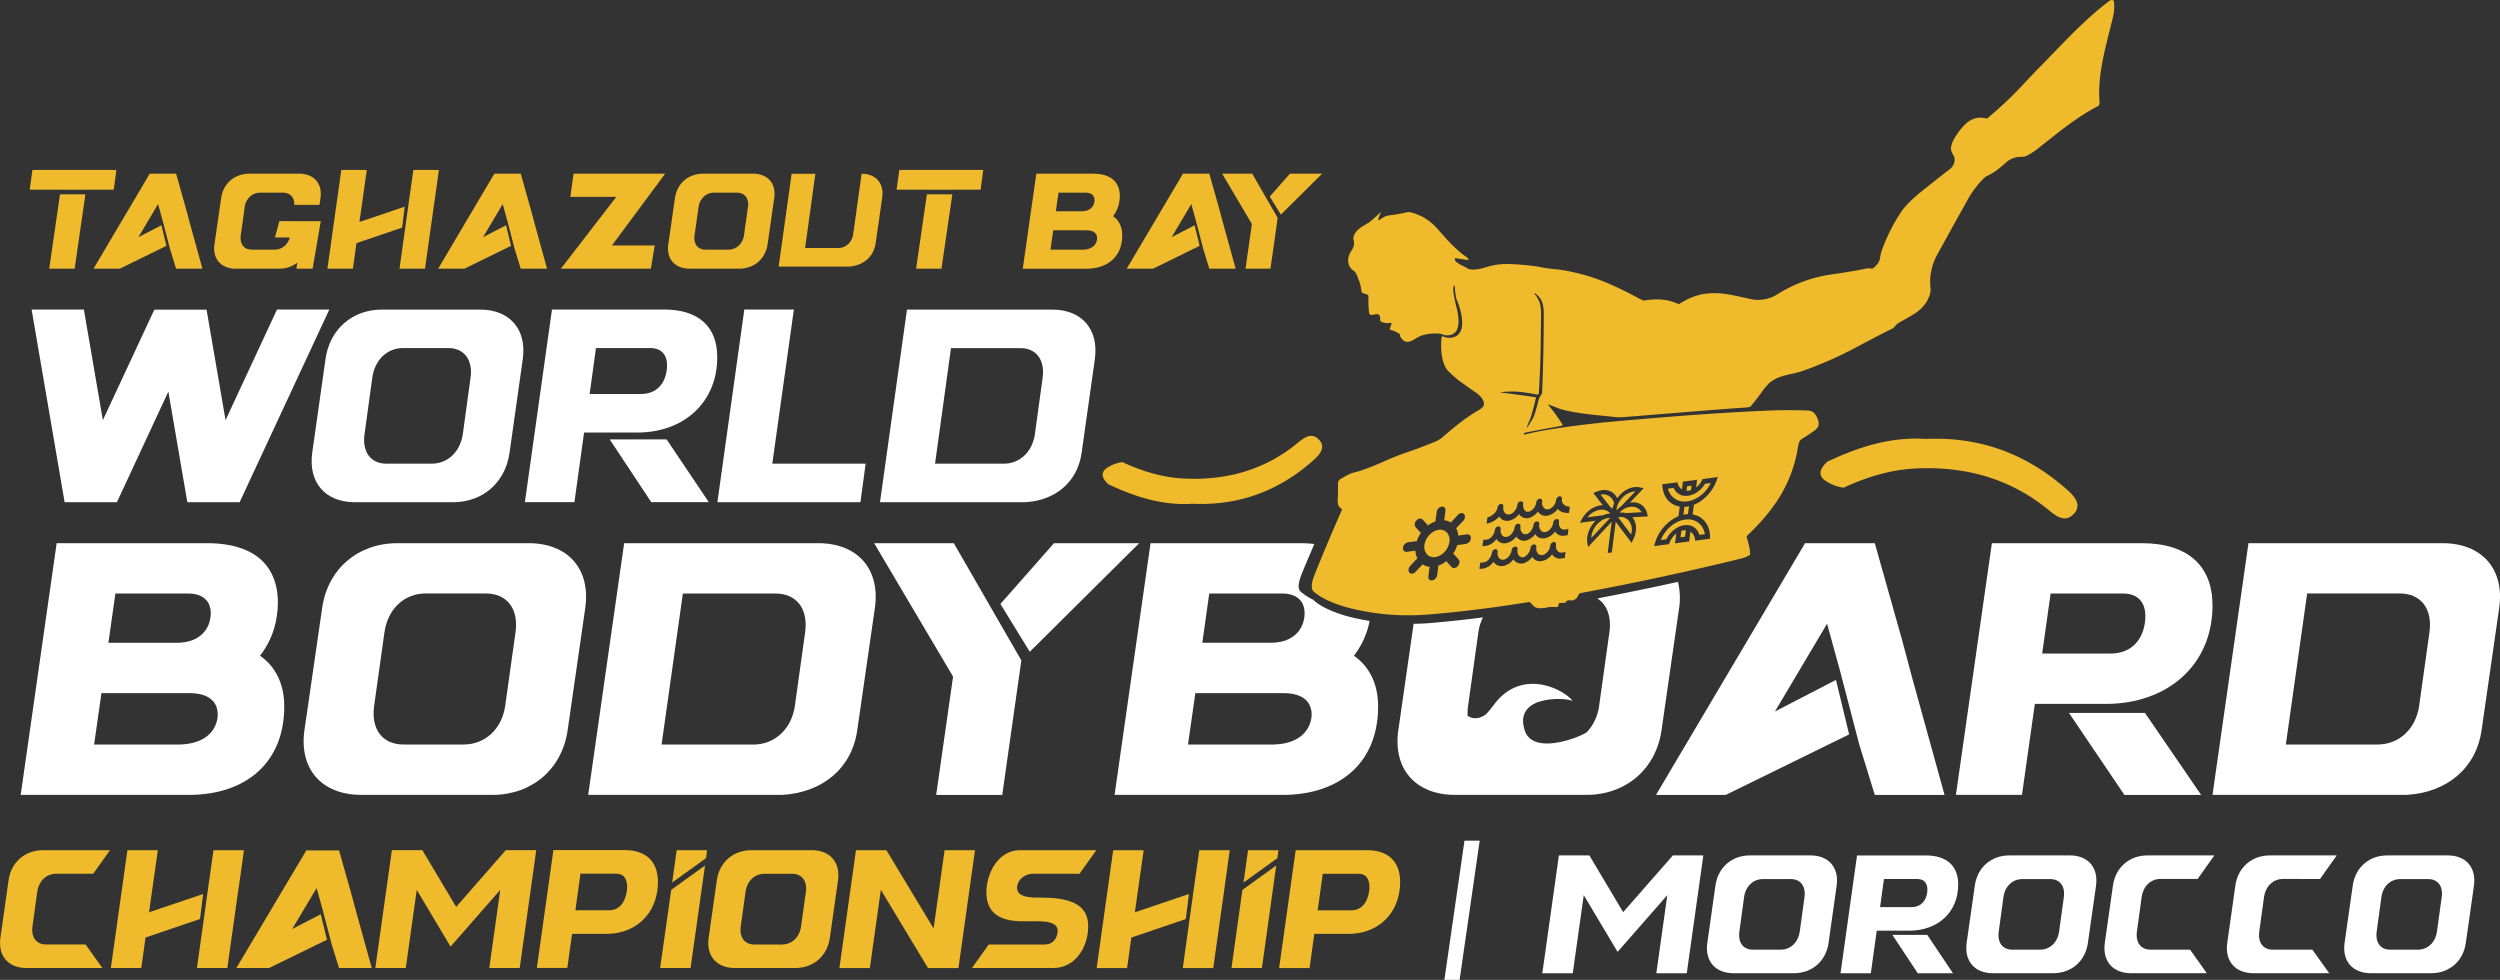 <?xml version="1.0" encoding="UTF-8"?>
<svg xmlns="http://www.w3.org/2000/svg" viewBox="0 0 1660.61 650.89">
  <rect x="0" y="0" width="1660.61" height="650.89" fill="#333333" stroke="none"/>
  <defs>
    <style>.cls-1{fill:#efbb2d;}.cls-2{fill:#fff;}</style>
  </defs>
  <title>Asset 10</title>
  <g id="Layer_2" data-name="Layer 2">
    <g id="Layer_1-2" data-name="Layer 1">
      <polygon class="cls-1" points="810.09 139.51 803.28 115.34 785.8 115.34 748.43 178.46 765.92 178.46 796.85 163.29 793.54 149.62 778.25 157.54 791.32 135.54 794.45 146.9 799.42 165.92 803.28 178.46 820.77 178.46 812.67 149.15 810.09 139.51"></polygon>
      <path class="cls-1" d="M739.35,143.57a20.84,20.84,0,0,0,4.24-10.2c.82-5.58.46-18-17.67-18H688.37l-9,63.12H721.5c14.26,0,23.93-8,23.93-22.18,0-5.32-1.93-9.83-6.08-12.71M703.09,128h18.13c5.34,0,6.08,3.52,5.72,6-.46,3.26-3,6.32-8.48,6.32H701.35Zm25.59,31.28c-.56,3.43-3.41,6.58-10,6.58H697.76l1.84-12.89h22c6.45,0,7.46,3.61,7.09,6.31"></path>
      <polygon class="cls-1" points="811.79 115.34 831.57 148.79 827.34 178.46 843.9 178.46 848.69 144.74 831.76 115.34 811.79 115.34"></polygon>
      <polygon class="cls-1" points="856.88 115.34 843.44 130.58 850.81 142.57 878.23 115.34 856.88 115.34"></polygon>
      <path class="cls-1" d="M572.33,115.45,570.86,126l-.43,3.09-3.65,26.16c-.79,5.71-4.85,9.5-10,9.5h-22l4.93-35.66.42-3.09,1.47-10.56H525.84L524.36,126l-.43,3.09-6.72,48h46.48c9.52-.53,16.74-6.34,18-15.85L586,131.31a17.09,17.09,0,0,0,.17-2.21A15.5,15.5,0,0,0,586,126c-1-6.49-6.05-10.56-13.64-10.56"></path>
      <polygon class="cls-1" points="123.77 139.5 120.84 129.1 119.97 126.01 116.97 115.34 99.48 115.34 93.17 126.01 91.34 129.1 62.12 178.46 79.61 178.46 110.53 163.29 107.22 149.62 91.94 157.54 105 135.54 108.13 146.91 113.1 165.92 116.97 178.46 134.46 178.46 126.36 149.16 123.77 139.5"></polygon>
      <polygon class="cls-1" points="352.7 139.51 345.89 115.34 328.4 115.34 291.04 178.46 308.52 178.46 339.46 163.29 336.15 149.62 320.86 157.54 333.93 135.54 337.05 146.9 342.02 165.92 345.89 178.46 363.38 178.46 355.28 149.15 352.7 139.51"></polygon>
      <path class="cls-1" d="M500.06,115.34H467.2c-7.9,0-14.28,4.09-17.25,10.67a18.58,18.58,0,0,0-1.11,3.09,21.16,21.16,0,0,0-.5,2.47l-4.43,30.66c-1.37,9.73,4.33,16.23,14.28,16.23H491c9.94,0,17.48-6.5,18.87-16.23l4.41-30.66a16.43,16.43,0,0,0,.2-2.47,18.15,18.15,0,0,0-.21-3.09c-1.12-6.56-6.36-10.67-14.25-10.67m-3.23,22.36-2.57,18.4c-.83,5.85-5.07,9.73-10.4,9.73h-15.1c-5.34,0-8.18-3.88-7.36-9.73L464,137.7a11.14,11.14,0,0,1,5.62-8.6,10.09,10.09,0,0,1,4.69-1.13h15.09a8.13,8.13,0,0,1,4.35,1.13c2.49,1.56,3.66,4.62,3.1,8.6"></path>
      <polygon class="cls-1" points="32.69 178.46 49.57 178.46 56.74 129.1 39.86 129.1 32.69 178.46"></polygon>
      <polygon class="cls-1" points="77.29 112.88 21.55 112.88 19.72 126 40.3 126 40.3 126.01 57.19 126.01 57.19 126 75.57 126 77.29 112.88"></polygon>
      <polygon class="cls-1" points="608.52 178.46 625.37 178.46 632.57 129.1 615.67 129.1 608.52 178.46"></polygon>
      <polygon class="cls-1" points="595.54 126 616.11 126 616.11 126.01 633.01 126.01 633.01 126 651.38 126 653.11 112.88 597.37 112.88 595.54 126"></polygon>
      <path class="cls-1" d="M194.1,146.89h-8.53l-2.93,10.83h9.82c-1.3,4.93-5.22,8.11-10.05,8.11h-15.1c-5.34,0-8.19-3.88-7.36-9.73l2.58-18.4a11.14,11.14,0,0,1,5.62-8.6,10.06,10.06,0,0,1,4.69-1.13h15.08a8.15,8.15,0,0,1,4.35,1.13c2.15,1.34,3.31,3.78,3.24,7h16.7l.66-4.51a17.68,17.68,0,0,0,.19-2.47,17.2,17.2,0,0,0-.2-3.09c-1.12-6.56-6.36-10.67-14.25-10.67H165.74c-7.89,0-14.27,4.09-17.25,10.67a20.4,20.4,0,0,0-1.6,5.56l-4.43,30.66c-1.37,9.73,4.33,16.23,14.28,16.23h28.63a19.38,19.38,0,0,0,11.3-3.42c.3-.22.58-.46.87-.69l-.7,4.11h10.81l3.56-20.74,1.86-10.81v0h-19Z"></path>
      <polygon class="cls-1" points="268.82 137.27 238.75 147.45 243.64 112.88 226.71 112.88 217.49 178.46 234.42 178.46 236.77 161.5 267.09 151.21 268.82 137.27"></polygon>
      <polygon class="cls-1" points="274.59 112.88 271.67 133.4 268.76 154.29 265.37 178.46 282.31 178.46 288.04 137.7 289.46 127.87 291.52 112.88 274.59 112.88"></polygon>
      <polygon class="cls-1" points="380.99 115.34 378.86 130.78 409.36 130.78 372.57 178.46 432.35 178.46 434.87 163.03 406.48 163.03 441.85 115.34 380.99 115.34"></polygon>
      <path class="cls-1" d="M1373.21,325.42c-26.28-23.31-57-35.47-93.81-33.86-23.65-1.55-45,5.38-65.56,15.1-4.36,3.92-7.51,9.18-.21,13.36a28.32,28.32,0,0,0,10.94,3.94c15-6.87,30.62-11.92,47.73-12.77,32.92-1.63,62.94,6.57,88.48,27.59,5.25,4.31,10.65,8.23,16.07,3.23,6.65-6.12,1.21-12.3-3.64-16.59"></path>
      <path class="cls-1" d="M875.6,291.52c-4.64-4.27-9.24-.93-13.73,2.76-21.83,18-47.47,25-75.6,23.57-14.61-.73-28-5-40.77-10.91a24.23,24.23,0,0,0-9.35,3.36c-6.24,3.58-3.55,8.07.18,11.42,17.61,8.3,35.81,14.22,56,12.9,31.47,1.37,57.69-9,80.14-28.93,4.14-3.67,8.79-8.94,3.12-14.17"></path>
      <path class="cls-1" d="M1121.12,336.43c-.5.09-1,.16-1.5.2a2,2,0,0,0-.26,0h-.06a2.12,2.12,0,0,1-.43,0l-.67,5.25.66-.12a6.83,6.83,0,0,1,.85-.14,6.11,6.11,0,0,1,.85-.08l.65-.06.67-5.25-.14,0a2,2,0,0,1-.31.07l-.31.06"></path>
      <path class="cls-1" d="M1123.66,332.42a22.53,22.53,0,0,0,12.68-11.55l-3.81.5a17.73,17.73,0,0,1-6.41,6.3v.08l-1.07.48-.11,0c-.29.12-.59.25-.91.37s-.6.21-.9.3-.61.17-.92.24-.6.11-.91.15-.62.07-.94.09h-.92c-.27,0-.53,0-.8-.06s-.56-.09-.83-.14l-1.08-.23v-.08a8.44,8.44,0,0,1-5-4.79l-3.8.5a11.06,11.06,0,0,0,10.1,8.55,15.13,15.13,0,0,0,5.62-.75"></path>
      <path class="cls-1" d="M1119.1,352.27l-.16,0a5.87,5.87,0,0,0-.59,0h0a5.72,5.72,0,0,0-.57.11l-.18,0-.59.15a1.34,1.34,0,0,0-.18.07l-.55,4.29,3-.39.55-4.3a.79.79,0,0,0-.17,0h-.56"></path>
      <path class="cls-1" d="M955.63,351.94a10.58,10.58,0,0,0-6.12,3.33,12.31,12.31,0,0,0-3.32,6.62l0,.18a7.47,7.47,0,0,0,1.55,6,6,6,0,0,0,5.59,1.95,10.58,10.58,0,0,0,6.3-3.51,12.33,12.33,0,0,0,3.16-6.62v-.15a7.43,7.43,0,0,0-1.7-6,6.18,6.18,0,0,0-5.45-1.8"></path>
      <path class="cls-1" d="M1120.56,325.93a2.49,2.49,0,0,0,.61,0,3.39,3.39,0,0,0,.55,0h0c.19,0,.4-.06.6-.11a7.73,7.73,0,0,0,.92-.23l.38-3-3,.4-.38,3h.31"></path>
      <path class="cls-1" d="M1114,350.54v-.06l.92-.42.26-.13a13.2,13.2,0,0,1,1.36-.53,11.11,11.11,0,0,1,5.78-.41l1.07.25v.06a8.68,8.68,0,0,1,5.42,6l3.65-.49c-.93-5.46-4.8-9.27-10.09-9.79h-.28a12.48,12.48,0,0,0-1.37,0,15.52,15.52,0,0,0-4.26.77c-5.72,1.86-10.84,6.9-13.28,12.92l3.65-.48a18.24,18.24,0,0,1,7.17-7.7"></path>
      <path class="cls-1" d="M1077.28,339.1c-.2.14-.4.3-.6.47l-.09.07-.47.42-.11.1-.14.13c0,.06-.09.1-.12.14a3.16,3.16,0,0,1,.32,0l.13,0h.48c.24,0,.47,0,.71,0s.5,0,.75,0h0c.25,0,.49.06.72.11s.49.1.73.15l.4.11a.21.21,0,0,0,.11,0l10.34-.59a7.18,7.18,0,0,0-6.93-3.59,11.49,11.49,0,0,0-5.64,2,6.62,6.62,0,0,0-.63.45"></path>
      <path class="cls-1" d="M1078.94,343.75a6.87,6.87,0,0,0-1-.26l-.34-.05-.15,0h-.07l-.57,0h-.65a12.16,12.16,0,0,0-1.33.12l8.6,11.45a10,10,0,0,0-1.19-8.72,7.07,7.07,0,0,0-3.33-2.44"></path>
      <path class="cls-1" d="M1026.33,337.87s0-.06-.07-.08a2.45,2.45,0,0,1-.51-.26,2.45,2.45,0,0,0,.58.34"></path>
      <path class="cls-1" d="M1065.75,341.92c.17-.08.36-.15.52-.21l.53-.17.53-.15.53-.12a3.06,3.06,0,0,1,.51-.1c.33-.06.66-.1,1-.14l.21,0,0-.05s0,0-.07-.08-.12-.15-.19-.21l-.15-.15c-.1-.1-.2-.18-.29-.26a7.44,7.44,0,0,0-.92-.67,7.85,7.85,0,0,0-5.17-1,13.21,13.21,0,0,0-8.31,5l10.47-1.38c.27-.12.55-.24.83-.34"></path>
      <path class="cls-1" d="M1404.21,1.23A1.36,1.36,0,0,0,1402.67,0a3.33,3.33,0,0,0-1.59.65C1384,13.45,1369.29,30,1354,45.47c-6.47,6.54-13,14-19.13,19.85q-7.1,6.83-14.66,13.15a1,1,0,0,1-.88.2c-6.28-1.58-11.09.59-15.45,5.46-3.16,3.55-8.14,10.12-7.93,15,.13,2.78,2.68,4.25,2.44,7.27a8.65,8.65,0,0,1-3.82,6.42q-3.45,2.58-14.86,11.66c-6.12,4.87-13,10.36-17.31,16.91a118.85,118.85,0,0,0-12.2,24.37,27.67,27.67,0,0,0-1.35,5.45c-.46,3.12-2.51,5.34-4.92,7.13a.69.69,0,0,1-.52.14,9.92,9.92,0,0,0-3.43-.19q-8.87,1.94-23.81,4.06a90.6,90.6,0,0,0-35.75,13.28,23.73,23.73,0,0,1-17.65,3c-11.42-2.42-21.17-5.41-33-3-6.42,1.63-9.64,3.42-14.39,6.29a.58.58,0,0,1-.57,0c-7.3-3.41-14.71-3.63-22.68-2.29a1.19,1.19,0,0,1-.59-.06,27.76,27.76,0,0,1-3.12-1.46q-10.35-5.64-21.19-10.3a132.25,132.25,0,0,0-32.14-8.82,98.14,98.14,0,0,1-14-2q-8.07-1.08-16.21-1.52c-7.57-.43-12.14.3-19.32,2.46-2.84.85-8.51,2-11,.2-1.81-1.31-9-3.63-8.14-6.47a.27.27,0,0,1,.33-.21l8.23,1.29c.42.07.54-.09.39-.49a3.76,3.76,0,0,0-1.41-1.62c-7.5-5.17-12.73-11.45-19-18.47a34.27,34.27,0,0,0-17.85-11.11,5.77,5.77,0,0,0-2.74,0q-5.37,1.23-10.83,1.93a12,12,0,0,0-7.13,3.14.5.5,0,0,1-.82-.46,10,10,0,0,1,1.55-4c.49-.75.38-.85-.33-.31-2.75,2.11-5.09,4.85-7.83,6.6-4,2.6-8.75,4.43-10.06,10a1.19,1.19,0,0,0,0,.59,8.47,8.47,0,0,1-1.14,7.84c-3.28,4.73-3.31,10.48,1.73,13.77,1.29.84,2.24,3.62,2.7,5.08a25,25,0,0,1,2,7.29,5.76,5.76,0,0,0,.49,1.71.86.86,0,0,0,.47.43l3.19,1.08a.92.92,0,0,1,.62.89,84.82,84.82,0,0,0,.39,10.82c.49,4.88,8-2.91,7.36,5.09a.75.75,0,0,0,.19.57l.61.63a9.92,9.92,0,0,0,6.28.7.43.43,0,0,1,.5.56l-1.07,3.24a.72.72,0,0,0,.51.92,16.27,16.27,0,0,1,4.71,1.93,2.12,2.12,0,0,1,1.56,2.26l.1.23c4.18,7.31,9.14,1.17,13.76-.53A30,30,0,0,1,956,221.6c1.5.08,2.9,1,4,1.08,10.72.92,9.26-10.52,7.86-17-.41-1.89-4-14.9-1.85-16,.19-.1.28-.05.29.17q.51,7.3,1.3,9.12c2.49,5.71,5.69,17.11,1.88,22.27-2.51,3.4-7.33,3.89-11,2.23-.49-.23-.78-.06-.85.48-.84,6.58-.37,17.59,4.34,22.47a64.71,64.71,0,0,0,7.45,6.62q5.52,4,11.09,7.86c2.58,1.8,6.82,5.86,4.54,9.27a10.11,10.11,0,0,1-3.09,2.39c-8.2,4.74-16,11.12-23.16,17.32a18.85,18.85,0,0,1-4.63,3.1q-10.4,4.38-21.09,8c-11.86,4-22.38,10.16-33.81,12.9-2,.47-4.86,1.86-8.52,4.14a3.53,3.53,0,0,0-2,3.55q.06,5-.16,10.08c-.13,2.88,0,4.74,2.67,6.42a.35.35,0,0,1,.15.48q-9,20.36-17.34,41c-1.61,4-4.4,10.71-1.4,13.42,6,5.43,16.94,9.3,25.15,11.26a160.83,160.83,0,0,0,50.23,4c23-1.83,44.59-4.67,67.76-8.35a.57.57,0,0,1,.56.19c1.25,1.37,2.45,3,4.14,3.57,2.39.81,5.67.19,8.09-.32,2-.42,3.84.06,5.9-.18a.49.49,0,0,0,.44-.38l.56-1.89a.47.47,0,0,1,.47-.36l3.59-.12a.43.43,0,0,0,.38-.22c1.55-2.47,3-.93,4.9-1.45a5,5,0,0,0,3.42-3.09c.28-.73.82-1.53,1.5-1.66Q1103.53,384,1156.59,371a19.55,19.55,0,0,0,5.53-2.31.61.61,0,0,0,.31-.49c.26-3.58-1.4-8.14-2.21-11.72a.53.53,0,0,1,.16-.52c18.13-17.09,30.21-34.88,34.1-60,.24-1.51,1-3.49,2.12-4.2q4.2-2.55,8.21-5.42c3.1-2.22,4-4.27,2.66-7.8-1.11-3.07-2.91-5.67-6.4-5.82q-12.71-.56-26.45,0c-35.1,1.51-68.64,4.23-102.93,7.28q-21.95,2-43.7,5.5-7.83,1.28-15.56,3.21a.2.2,0,0,1-.24-.22,1.42,1.42,0,0,1,1.25-1.17q15.91-3.12,22.61-4.23a5.3,5.3,0,0,0,1.71-.53.32.32,0,0,0,.13-.52,111.44,111.44,0,0,0-9.54-13.12c-.18-.22-.14-.3.14-.21,3,.88,6,2.43,8.62,3.15,11.39,3.18,24.43,3.83,34.86,5.08a32.07,32.07,0,0,0,6.18.14c27.48-2.12,54.9-4.59,82.4-6.45a10.63,10.63,0,0,0,1.78-.38,1.09,1.09,0,0,0,.49-.3q3.5-4.1,6.64-8.45a52.5,52.5,0,0,1,5.55-6.86c6.53-5.77,14.78-5.57,22.52-8.31a256.37,256.37,0,0,0,36.16-16q11.57-6.22,23.33-12.1c1.18-.59,2.48-2.73,4-3.65,9.32-5.45,17.43-8.47,20.83-18.82a11.71,11.71,0,0,0,.49-4.29,37.31,37.31,0,0,1,4.7-22.75q10.46-19.07,21.09-38a64.59,64.59,0,0,1,9.49-12.19,8.65,8.65,0,0,1,2.56-1.8c5-2.31,8.46-5.4,13.07-9.47a15.59,15.59,0,0,1,5-2.51c2.69-1,5.37,0,8-1.3a44.2,44.2,0,0,0,7.22-4.63c13.18-10.23,24.66-20.33,40.35-28.46a.83.83,0,0,0,.42-.46,5.6,5.6,0,0,0,.35-2.55c-1.46-18.57,4.59-37.78,8.85-55.65a30,30,0,0,0,.76-10.44M977,357.75a4.21,4.21,0,0,1-3.31,3.55l-4.84.64a2.59,2.59,0,0,1-.84,0,21.26,21.26,0,0,1-2.77,5.89,2.12,2.12,0,0,1,.69.49l2.95,3.27a2.64,2.64,0,0,1,.56,2.14,4.39,4.39,0,0,1-1.14,2.36,3.79,3.79,0,0,1-2.19,1.2,2.18,2.18,0,0,1-1.94-.66l-2.94-3.26a2.05,2.05,0,0,1-.42-.71,17.59,17.59,0,0,1-5.51,3.08,3.42,3.42,0,0,1,0,1l-.67,5.25a4.24,4.24,0,0,1-3.32,3.57c-1.61.21-2.74-1-2.52-2.8l.67-5.25a4.13,4.13,0,0,1,.27-1,9.93,9.93,0,0,1-4.89-1.7,4.85,4.85,0,0,1-.61.84l-3.91,4.17a3.68,3.68,0,0,1-2.18,1.2,2.19,2.19,0,0,1-1.95-.65,2.69,2.69,0,0,1-.57-2.13,4.45,4.45,0,0,1,1.14-2.38l3.89-4.16a4.38,4.38,0,0,1,.87-.7,12.73,12.73,0,0,1-1.34-5.35,3,3,0,0,1-.88.25l-4.82.64a2.26,2.26,0,0,1-2.52-2.79,4.24,4.24,0,0,1,3.34-3.57l4.81-.64a2.36,2.36,0,0,1,.93.06,21.16,21.16,0,0,1,2.84-5.71,1.69,1.69,0,0,1-.64-.47l-2.94-3.26a2.72,2.72,0,0,1-.56-2.15,4.39,4.39,0,0,1,1.14-2.36c1.3-1.39,3.15-1.64,4.13-.54l2.94,3.26a2.16,2.16,0,0,1,.44.78,18.56,18.56,0,0,1,5.22-2.85,2.73,2.73,0,0,1,0-.95l.68-5.27a4.22,4.22,0,0,1,3.33-3.56c1.6-.21,2.72,1.05,2.5,2.79l-.67,5.27a4.38,4.38,0,0,1-.26,1,10.4,10.4,0,0,1,4.64,1.55,4.21,4.21,0,0,1,.67-.93l3.89-4.16c1.28-1.38,3.14-1.63,4.12-.55a2.63,2.63,0,0,1,.56,2.13,4.24,4.24,0,0,1-1.14,2.38L968,350.09a3.51,3.51,0,0,1-.79.66,12.6,12.6,0,0,1,1.46,5.14,3,3,0,0,1,1-.31l4.84-.64c1.6-.21,2.73,1.05,2.5,2.81m122.34,2.87c2.28-7.87,8.44-14.81,15.59-17.68l.82-6.43c-6.2-1-10.63-5.83-11.41-12.69l-.25-2.11,10.08-1.33.3,1a6.46,6.46,0,0,0,2.75,3.66l.66-5.11,9.39-1.24-.66,5.11a13.31,13.31,0,0,0,3.8-4.53l.56-1.07,10.08-1.33-.79,2.25c-2.61,7.31-8.44,13.52-15.12,16.19l-.82,6.43c6.64,1.06,11.21,6.57,11.53,14.1l.07,2-9.88,1.3-.2-1.17a6.63,6.63,0,0,0-3-4.73l-.82,6.43-9.39,1.24.83-6.43a13.46,13.46,0,0,0-4.34,5.7l-.5,1.26-9.89,1.31ZM1050.64,345c2.79-5.09,7.58-8.66,12.5-9.31a11.44,11.44,0,0,1,1.53-.1l-6.33-8.08,2.18-.93c4.93-2.07,9.72-1.16,12.5,2.38a10,10,0,0,1,1.21,2,19.38,19.38,0,0,1,1.89-2.3c4-4.18,9.25-6,13.64-4.84l2,.53-9.15,9.55a13.49,13.49,0,0,1,1.54-.19,9.22,9.22,0,0,1,9.88,7.2l.55,2.1-10.33.58a4.94,4.94,0,0,1,.36.44c2.72,3.62,2.83,9.08.28,14.28l-1.12,2.31-10.54-14.06-2.61,20.42-2.72.36,2.66-20.79-15.67,16.8-.43-2.17c-.94-4.86.95-10.52,4.91-14.78l.51-.52-10.45,1.38Zm-11.2,25.62c-.32.09-2,.33-2.34.38a6,6,0,0,1-6.1-2.82,11.25,11.25,0,0,1-6.54,4.46,3.39,3.39,0,0,1-.52.1,3.13,3.13,0,0,1-.43,0,5.93,5.93,0,0,1-5.71-2.82,11.57,11.57,0,0,1-5.63,4.19s-.06,0-.08,0c-.25.08-.5.14-.75.2v0l-.27,0-.27,0v0h-.72s0,0-.08,0a5.86,5.86,0,0,1-4.73-2.82,11.22,11.22,0,0,1-6.64,4.45l-.44.07a4,4,0,0,1-.5,0,5.93,5.93,0,0,1-5.61-2.86,11,11,0,0,1-7.05,4.56c-.34,0-2,.24-2.32.23l.54-4.21c.31,0,2-.14,2.32-.18,2.56-.34,5-3.22,5.4-6.43a2.9,2.9,0,0,1,.75-1.55,2.46,2.46,0,0,1,1.43-.78,1.48,1.48,0,0,1,1.66,1.81h0c-.35,2.69.83,4.75,2.74,5.16h.09a.92.92,0,0,0,.28.05.9.9,0,0,0,.23,0,.38.38,0,0,0,.15,0l.38,0h0l.49-.09a3.67,3.67,0,0,0,.61-.21,7.93,7.93,0,0,0,4.31-6.13v0a2.8,2.8,0,0,1,.75-1.54,2.54,2.54,0,0,1,1.44-.78h.06l.17,0h.14A1.48,1.48,0,0,1,1008,365v0c-.35,2.68.83,4.75,2.74,5.15h.1l.25.05.14,0h.26a.27.27,0,0,0,.09,0l.09,0h0l.09,0h0l.15-.05.15-.05.26-.12a.24.24,0,0,0,.11,0,7.89,7.89,0,0,0,4.18-6.07h0a2.82,2.82,0,0,1,1.86-2.25.53.53,0,0,0,.16,0l.16,0h0l.06,0a1.46,1.46,0,0,1,1.28.42,1.68,1.68,0,0,1,.37,1.39v0c-.34,2.75.89,4.83,2.85,5.18a5.9,5.9,0,0,0,.59.06l.48,0h0l.39-.09a.37.37,0,0,0,.15,0,2.34,2.34,0,0,0,.24-.09,1.32,1.32,0,0,0,.31-.12l.09,0a7.89,7.89,0,0,0,4.18-6.07v0a2.77,2.77,0,0,1,2.19-2.31,1.4,1.4,0,0,1,1.27.43,1.7,1.7,0,0,1,.38,1.39c-.42,3.22,1.35,5.54,3.91,5.2a20.7,20.7,0,0,0,2.35-.44Zm1.94-15.15c-.32.1-2,.33-2.34.38a6,6,0,0,1-6.1-2.81,11.38,11.38,0,0,1-6.55,4.47l-.51.08a3.13,3.13,0,0,1-.44,0,5.92,5.92,0,0,1-5.7-2.81,11.73,11.73,0,0,1-5.56,4.17.44.44,0,0,1-.15,0,7.72,7.72,0,0,1-.75.21v0l-.27,0-.27,0v0a5.77,5.77,0,0,1-.72,0h-.15a5.9,5.9,0,0,1-4.67-2.82,11.15,11.15,0,0,1-6.63,4.44l-.44.07-.5.05a6,6,0,0,1-5.61-2.86,11.09,11.09,0,0,1-7,4.55c-.34,0-2,.25-2.32.23l.54-4.21c.31,0,2-.14,2.32-.18,2.56-.34,5-3.22,5.4-6.43a2.9,2.9,0,0,1,.75-1.55,2.46,2.46,0,0,1,1.43-.78,1.48,1.48,0,0,1,1.66,1.82v0c-.33,2.67.85,4.74,2.74,5.14a.17.17,0,0,0,.1,0,.69.69,0,0,0,.25,0,1.14,1.14,0,0,0,.26,0h.15l.38,0h0a3,3,0,0,0,.49-.09l.3-.08a2.71,2.71,0,0,0,.3-.13,6,6,0,0,0,.76-.38h0a3.17,3.17,0,0,0,.65-.45,8.52,8.52,0,0,0,2.9-5.29h0a2.83,2.83,0,0,1,.75-1.55,2.5,2.5,0,0,1,1.44-.79h.36a1.48,1.48,0,0,1,1.34,1.83,5.69,5.69,0,0,0,.54,3.44,3.27,3.27,0,0,0,2.21,1.72l.22,0h.12a.61.61,0,0,1,.15,0h.15l.12,0a.11.11,0,0,0-.08,0h.16a.15.15,0,0,0,.09,0l.06,0-.08.05a.31.31,0,0,1,.12-.05h0l.15-.05.15,0,.13,0,.24-.11a6.7,6.7,0,0,0,2.74-2.37,8.45,8.45,0,0,0,1.44-3.7,2.83,2.83,0,0,1,1.86-2.26l.15,0,.16,0h0l.06,0a1.44,1.44,0,0,1,1.28.43,1.73,1.73,0,0,1,.37,1.39v0a4.84,4.84,0,0,0,1.62,4.69,1.74,1.74,0,0,0,.55.3h0a2.51,2.51,0,0,0,.69.2,2.33,2.33,0,0,0,.28.05h.29a2.42,2.42,0,0,0,.47,0h0l.39-.09a.4.4,0,0,0,.15,0l.27-.09a1.08,1.08,0,0,0,.28-.11l.09,0a8,8,0,0,0,4.18-6.06h0a2.77,2.77,0,0,1,2.19-2.33,1.41,1.41,0,0,1,1.27.43,1.72,1.72,0,0,1,.37,1.39c-.41,3.22,1.36,5.54,3.92,5.2a20.7,20.7,0,0,0,2.35-.44Zm-26.74-15.58.1,0,.24,0a1.07,1.07,0,0,0,.25,0h0l.11,0h.09a.12.12,0,0,0,.08,0h.12a.06.06,0,0,0,.05,0l.26-.09a2.77,2.77,0,0,0,.26-.1l.11-.05a7.88,7.88,0,0,0,4.18-6.05v0a2.39,2.39,0,0,1,.17-.62,1.66,1.66,0,0,1,.18-.38,2.06,2.06,0,0,1,.4-.52,2.18,2.18,0,0,1,.31-.3,1.88,1.88,0,0,1,.8-.42.38.38,0,0,1,.15-.05l.16,0h.07a1.45,1.45,0,0,1,1.28.43,1.71,1.71,0,0,1,.38,1.39h0c-.27,2.22.49,4,1.82,4.76a2.25,2.25,0,0,0,.69.35l.36.09a2.19,2.19,0,0,0,.28,0,1.4,1.4,0,0,0,.29,0,2.48,2.48,0,0,0,.47,0h0l.4-.09a.32.32,0,0,0,.14,0,4.74,4.74,0,0,0,.56-.2l.16-.07a7.91,7.91,0,0,0,4.11-6h0a1.73,1.73,0,0,1,.07-.31,1.86,1.86,0,0,1,.1-.31,2.88,2.88,0,0,1,.58-.91.81.81,0,0,1,.16-.16l.24-.21a1.74,1.74,0,0,1,.18-.11l.27-.15a1.6,1.6,0,0,1,.29-.11,2.65,2.65,0,0,1,.3-.06.17.17,0,0,1,.1,0h.06a1.31,1.31,0,0,1,.86.23.6.6,0,0,0,.13.09.68.68,0,0,1,.12.12h0a1.12,1.12,0,0,1,.18.28.4.4,0,0,1,.08.16,2.31,2.31,0,0,1,.1.34s0,0,0,.05a2.26,2.26,0,0,1,0,.27,1,1,0,0,1,0,.3c-.41,3.2,2.69,5.34,5.25,5l-.53,4.17c-2.64.35-6.17-.6-7.43-2.65a11.31,11.31,0,0,1-6.55,4.47l-.51.09-.44.05a6,6,0,0,1-5.71-2.81,12.17,12.17,0,0,1-4.61,3.78l-.5.21a4.5,4.5,0,0,1-.51.18l-.47.14-.37.08v0l-.27,0-.27.05v0h-.36a3.27,3.27,0,0,1-.44,0l-.48-.05-.46-.08a5.91,5.91,0,0,1-3.8-2.67,11.21,11.21,0,0,1-6.63,4.43c-.15,0-.3.06-.44.07a4.38,4.38,0,0,1-.51,0,5.93,5.93,0,0,1-5.61-2.86,14.21,14.21,0,0,1-8.37,4.74l.53-4.18c2.56-.33,6.33-3.39,6.74-6.59,0-.1,0-.2.06-.31l.09-.28a.08.08,0,0,0,0-.05,3.39,3.39,0,0,1,.2-.38.72.72,0,0,1,.11-.19,3,3,0,0,1,.27-.33v0s.09-.1.15-.14.12-.09.16-.14a2.29,2.29,0,0,1,1-.47h.06a.23.23,0,0,1,.11,0,1.45,1.45,0,0,1,.29,0,1.12,1.12,0,0,1,.27,0,.85.85,0,0,1,.24.08.77.77,0,0,1,.16.07c.07,0,.13.1.19.14a.53.53,0,0,1,.13.13,1.53,1.53,0,0,1,.36.78c0,.1,0,.2,0,.3s0,.2,0,.3v0c-.34,2.66.82,4.71,2.68,5.13l.15,0a2.31,2.31,0,0,0,.52.06h.15l.38,0h0a3,3,0,0,0,.49-.09c.09,0,.2-.06.3-.08l.3-.11.39-.19a4.89,4.89,0,0,0,.8-.54,8.29,8.29,0,0,0,3.13-5.42v0a2.76,2.76,0,0,1,.74-1.52,2.51,2.51,0,0,1,1.44-.79h.37a1.16,1.16,0,0,1,.72.22,1.31,1.31,0,0,1,.25.22,1.41,1.41,0,0,1,.27.44,1.2,1.2,0,0,1,.09.35,1.93,1.93,0,0,1,0,.59v0c-.34,2.67.84,4.75,2.75,5.14m10.92-127.78q-.07,24.18-1.09,48.35c-.07,1.67-1.74,2.89-2.16,4.56-.92,3.65-1.82,6.92-2.74,9.82-1,3.29-3.13,6-4.89,9a.16.16,0,0,1-.2.07.16.16,0,0,1-.1-.19c.59-2.4,2-4.67,2.61-6.72,1.28-4.23,2.4-8.49,3.37-12.81a.29.29,0,0,0-.27-.4q-11.62-1.78-23.3-3.17c-.18,0-.18-.05,0-.08,7.92-1.29,16.31-.17,24.11,1.46a1.18,1.18,0,0,0,1.42-1.09q.45-8.06.8-16.11c.46-10.59.42-21.51.61-32.26.13-7.66.27-12.17-4.34-17.38a.27.27,0,0,1,.35-.4c6.22,4.14,5.85,10.43,5.82,17.34"></path>
      <path class="cls-1" d="M1005.47,340.21c-.19.17-.4.26-.6.41,0,0,0,.07-.09.09a5,5,0,0,0,.69-.5"></path>
      <path class="cls-1" d="M1073.7,339l.43-.44.34-.33c.11-.11.23-.22.34-.31l.42-.38a5.84,5.84,0,0,1,.48-.39l.29-.24.41-.29c.13-.11.25-.18.37-.27l9.51-9.92a9.46,9.46,0,0,0-1.17.08,12.78,12.78,0,0,0-7.37,4,15.29,15.29,0,0,0-2.86,4.13,14.08,14.08,0,0,0-1.25,4.21l0,.21,0,0s0,0,0-.06"></path>
      <path class="cls-1" d="M1068.57,344h0a11.07,11.07,0,0,0-3.34,1,14,14,0,0,0-4.22,3.15,14.55,14.55,0,0,0-4,9.21L1069.5,344a3.71,3.71,0,0,0-.47,0,3.57,3.57,0,0,0-.46,0"></path>
      <path class="cls-1" d="M1070.13,337.18a3.05,3.05,0,0,1,.32.22c.06.06.13.1.2.16a3,3,0,0,1,.42.37s0,0,0,0a1.63,1.63,0,0,0,.07-.3,15.47,15.47,0,0,1,.51-1.82c0-.15.1-.3.16-.45s0-.07,0-.09a4.48,4.48,0,0,1,.19-.44c.05-.16.11-.3.17-.45a8,8,0,0,0-1.51-3.25,7.45,7.45,0,0,0-7.48-2.58l6.58,8.4a1.87,1.87,0,0,1,.29.2"></path>
      <path class="cls-2" d="M543.34,360.8H414.6L390.7,528H519.44c26.34-1.43,46.33-17.2,50-43l11.7-81.21c3.66-25.8-11.46-43-37.79-43M534.81,420,528,468.77c-2.2,15.52-13.41,25.8-27.55,25.8h-61l14.14-100.33h61.44c14.15,0,22,10.27,19.76,25.8"></path>
      <path class="cls-2" d="M351,360.8h-87c-26.34,0-46.33,17.2-50,43L202.22,485c-3.66,25.8,11.46,43,37.79,43h87.05c26.34,0,46.33-17.2,50-43l11.7-81.21c3.66-25.8-11.46-43-37.79-43M342.42,420l-6.82,48.73c-2.2,15.52-13.41,25.8-27.56,25.8h-40c-14.15,0-21.71-10.28-19.51-25.8L255.37,420c2.2-15.53,13.17-25.8,27.31-25.8h40c14.14,0,21.95,10.27,19.75,25.8"></path>
      <path class="cls-2" d="M172.72,435.57a55.37,55.37,0,0,0,11.22-27c2.19-14.81,1.21-47.77-46.82-47.77H37.64L13.74,528H125.41c37.8,0,63.4-21.26,63.4-58.76,0-14.1-5.12-26-16.09-33.68M76.65,394.24h48c14.15,0,16.1,9.32,15.12,16-1.22,8.6-7.8,16.72-22.43,16.72H72Zm67.79,82.89c-1.47,9.08-9,17.44-26.58,17.44H62.51l4.87-34.16h58.28c17.07,0,19.75,9.55,18.78,16.72"></path>
      <polygon class="cls-2" points="580.64 360.8 633.07 449.42 621.85 528.01 665.74 528.01 678.42 438.67 633.55 360.8 580.64 360.8"></polygon>
      <path class="cls-2" d="M1469.64,402.12c0-26-16.09-41.32-47.06-41.32H1323.1L1299.21,528h43.88l8.54-60.44h47.3c40.23,0,70.71-25.31,70.71-65.45m-107.53-7.88h48c14.14,0,15.85,11.23,14.63,19.35-1.46,10.75-8.29,20.54-22.92,20.54H1356.5Z"></path>
      <polygon class="cls-2" points="700.12 360.8 664.52 401.17 684.03 432.94 756.69 360.8 700.12 360.8"></polygon>
      <path class="cls-2" d="M1622.28,360.8H1493.54L1469.64,528h128.74c26.34-1.43,46.33-17.2,50-43l11.7-81.21c3.66-25.8-11.46-43-37.79-43M1613.75,420l-6.83,48.73c-2.2,15.52-13.41,25.8-27.56,25.8h-61l14.15-100.33H1594c14.13,0,21.94,10.27,19.75,25.8"></path>
      <polygon class="cls-2" points="1374.3 473.55 1411.12 528.01 1462.08 528.01 1424.78 473.55 1374.3 473.55"></polygon>
      <path class="cls-2" d="M899.33,435.57a54.55,54.55,0,0,0,10.43-23.13c-4-.65-8-1.42-11.9-2.36-8.21-2-19.13-5.83-25.15-11.26-.11-.1-.12-.26-.21-.36a37,37,0,0,1-8.56-5.49c-3-2.71-.21-9.42,1.4-13.42,2.46-6.11,5.14-12.13,7.69-18.19a80.72,80.72,0,0,0-9.3-.56H764.25L740.35,528H852c37.8,0,63.4-21.26,63.4-58.76,0-14.1-5.12-26-16.09-33.68m-96.07-41.33h48c14.14,0,16.09,9.32,15.11,16-1.22,8.6-7.8,16.72-22.43,16.72H798.63Zm67.79,82.89c-1.47,9.08-9,17.44-26.58,17.44H789.12L794,460.41h58.28c17.07,0,19.75,9.55,18.78,16.72"></path>
      <path class="cls-2" d="M1115.36,403.8a44.69,44.69,0,0,0-.8-17.3q-26.68,5.89-53.52,11c6.38,4.18,9.46,12.12,8,22.5l-6.82,48.73a31.58,31.58,0,0,1-8.26,17.69c-6.38,4.15-37.8,15.87-41.6-2.9-2.65-9.71,2.94-15.33,10.57-17.57,8.27-2.44,17.92-1.87,21.62-.38-4.85-6.91-33.42-23-52.41,2.78A70.65,70.65,0,0,1,987,474.5c-5.14,3.72-9.3,2.81-12.15,1a34.9,34.9,0,0,1,.33-6.75L982,420a33.69,33.69,0,0,1,3-9.9c-12.22,1.57-24.37,2.9-36.93,3.9-3,.24-6.06.29-9.08.36L928.83,485c-3.66,25.8,11.46,43,37.79,43h87.05c26.34,0,46.33-17.2,50-43Z"></path>
      <polygon class="cls-2" points="1263.37 424.81 1245.32 360.8 1199 360.8 1100 528.01 1146.33 528.01 1228.28 487.82 1219.52 451.62 1179 472.59 1213.62 414.31 1221.91 444.4 1235.08 494.8 1245.32 528.01 1291.65 528.01 1270.19 450.38 1263.37 424.81"></polygon>
      <path class="cls-2" d="M621.09,308l10.6-76.77h46.07c10.6,0,16.45,7.86,14.8,19.74l-5.12,37.29C685.8,300.1,677.39,308,666.79,308Zm-36.56,25.59H681c19.75-1.09,34.74-13.16,37.48-32.9l8.77-62.15c2.75-19.74-8.59-32.9-28.33-32.9H602.45Zm-108,0h95L575,308h-62L527.32,205.6H494.41ZM405,291.87l27.6,41.68h38.21l-28-41.68Zm-13.34-30.15,4.2-30.53h36c10.6,0,11.88,8.59,11,14.81-1.1,8.22-6.22,15.72-17.18,15.72Zm-43,71.83h32.9l6.4-46.24h35.46c30.16,0,53-19.38,53-50.09,0-19.93-12.06-31.62-35.28-31.62H366.64ZM242.16,288.22l5.12-37.29c1.65-11.88,9.87-19.74,20.47-19.74h30c10.6,0,16.45,7.86,14.81,19.74l-5.12,37.29C305.77,300.1,297.36,308,286.76,308h-30c-10.61,0-16.28-7.86-14.63-19.74m-34.73,12.43c-2.74,19.74,8.59,32.9,28.33,32.9H301c19.74,0,34.73-13.16,37.47-32.9l8.78-62.15c2.74-19.74-8.59-32.9-28.33-32.9H253.68c-19.75,0-34.74,13.16-37.47,32.9Zm-70.19-95H102.51L68.32,279.08,55.71,205.6H21l21.93,128H77.65l34.18-73.48,12.61,73.48h34.73l59.59-128H184l-34.18,73.48Z"></path>
      <path class="cls-2" d="M1459.76,583.85l11.12-15.66H1426.5c-12.13,0-21.34,8-23,20.13l-5.39,38c-1.68,12.08,5.28,20.13,17.41,20.13h50.33l-11.12-15.66h-26.29c-6.51,0-10-4.81-9-12.08l3.14-22.82c1-7.27,6.07-12.08,12.58-12.08Z"></path>
      <path class="cls-2" d="M1541.07,583.85l11.12-15.66h-44.37c-12.13,0-21.35,8-23,20.13l-5.39,38c-1.69,12.08,5.28,20.13,17.41,20.13h50.33L1536,630.83h-26.29c-6.52,0-10-4.81-9-12.08l3.15-22.82c1-7.27,6.06-12.08,12.58-12.08Z"></path>
      <polygon class="cls-2" points="1120.42 646.49 1131.43 568.19 1111.21 568.19 1078.18 605.89 1055.71 568.19 1035.49 568.19 1024.48 646.49 1044.7 646.49 1052 594.59 1074.47 632.28 1107.5 594.59 1100.2 646.49 1120.42 646.49"></polygon>
      <path class="cls-2" d="M1202.57,568.19h-40.11c-12.13,0-21.33,8-23,20.13l-5.39,38c-1.71,12.06,5.28,20.13,17.41,20.13h40.12c12.13,0,21.32-8.07,23-20.13l5.39-38c1.67-12.09-5.29-20.13-17.42-20.13m-3.94,27.73-3.15,22.85c-1,7.24-6.16,12.05-12.67,12.05h-18.43c-6.52,0-10-4.81-9-12.05l3.11-22.85c1-7.28,6.08-12,12.6-12h18.43c6.52,0,10.1,4.77,9.09,12"></path>
      <path class="cls-2" d="M1374.86,568.19h-40.12c-12.13,0-21.32,8-23,20.13l-5.4,38c-1.7,12.06,5.29,20.13,17.42,20.13h40.11c12.13,0,21.33-8.07,23-20.13l5.4-38c1.66-12.09-5.29-20.13-17.42-20.13m-3.95,27.73-3.15,22.85c-1,7.24-6.15,12.05-12.67,12.05h-18.43c-6.51,0-10-4.81-9-12.05l3.12-22.85c1-7.28,6.08-12,12.6-12h18.43c6.51,0,10.1,4.77,9.08,12"></path>
      <path class="cls-2" d="M1625.9,568.19h-40.12c-12.12,0-21.32,8-23,20.13l-5.4,38c-1.7,12.06,5.29,20.13,17.42,20.13h40.11c12.13,0,21.33-8.07,23-20.13l5.4-38c1.66-12.09-5.29-20.13-17.42-20.13m-4,27.73-3.15,22.85c-1,7.24-6.15,12.05-12.67,12.05H1587.7c-6.51,0-10-4.81-9-12.05l3.12-22.85c1-7.28,6.08-12,12.6-12h18.43c6.51,0,10.1,4.77,9.08,12"></path>
      <path class="cls-2" d="M1257,621l16.89,25.49h23.37L1280.18,621Zm-8.16-18.45,2.57-18.68h22c6.49,0,7.27,5.26,6.71,9.06-.67,5-3.8,9.62-10.51,9.62Zm-26.28,43.94h20.13l3.92-28.29h21.69c18.45,0,32.43-11.85,32.43-30.64,0-12.19-7.38-19.34-21.59-19.34h-45.62Z"></path>
      <path class="cls-1" d="M61.92,580.38l11.13-15.66H28.67c-12.13,0-21.34,8-23,20.14l-5.39,38C-1.44,635,5.53,643,17.66,643H68L56.87,627.36H30.58c-6.52,0-10-4.8-9-12.08l3.15-22.82c1-7.27,6.06-12.08,12.58-12.08Zm73,13.46L99,606l5.84-41.28H84.64L73.63,643H93.85l2.81-20.25,36.2-12.29Zm24.64-11.22,2.47-17.9H141.82l-3.48,24.5-3.48,24.95L130.81,643H151l6.85-48.67ZM225.21,643h21.73l-10.06-36.27-3.21-11.94-8.46-29.91H203.47L157,643h21.73l38.45-18.78-4.11-16.91-19,9.8,16.25-27.23L214.23,604l6.17,23.54Zm120,0,11-78.31H336l-33,37.7-22.46-37.7H260.31L249.3,643h20.23l7.3-51.91,22.46,37.7,33-37.7L325,643Zm71.11-50.9c-.9,6.49-4.49,12.53-11.68,12.53H382.2l3.37-24.28h23.82c7,0,7.64,6.83,7,11.75m20.22-.45c2.36-16.89-5.16-27-21.9-27H367.6l-11,78.31h20.22L380,620.32h22.81c17.53,0,31.23-10.85,33.81-28.64m31.68-16.78-22.46,16.22L438.48,643H458.7ZM469,570l.67-5.26H449.49l-3,21.48Zm66.28,22.48-3.15,22.82c-1,7.28-6.17,12.08-12.69,12.08H501.05c-6.51,0-10-4.8-9-12.08l3.15-22.82c1-7.27,6.06-12.08,12.58-12.08h18.42c6.51,0,10.11,4.81,9.1,12.08m21.34-7.6c1.69-12.09-5.27-20.14-17.41-20.14h-40.1c-12.14,0-21.35,8-23,20.14l-5.4,38C469,635,476,643,488.14,643h40.1c12.13,0,21.35-8.06,23-20.14Zm80,58.17,11-78.31H627.44l-7.3,52-31.35-52H568.57l-11,78.31h20.22l7.31-52,31.34,52Zm80.44-62.65,11.12-15.66H677.43c-14.38,0-22.24,15.33-22.24,28.08,0,12.19,7.3,19.13,23.92,19.13h10.45c8.88,0,13.71,2.12,12.92,7.38-.56,4.14-2.92,8.05-8.65,8.05H656.76L645.64,643h53.92c14.94,0,23.26-14.1,23.26-27.63,0-12.2-7.87-19.13-31-19.13h-3.26c-8.87,0-13.7-2.24-12.92-7.61.56-4.25,4.94-8.28,10.67-8.28Zm72.65,13.46L753.82,606l5.84-41.28H739.44l-11,78.31h20.22l2.81-20.25,36.2-12.29Zm24.63-11.22,2.47-17.9H796.62l-3.48,24.5-3.48,24.95-4,28.86h20.22l6.86-48.67Zm33.36-7.72-22.46,16.22L818,643h20.22Zm.79-4.92.68-5.26H829l-3,21.48Zm60.89,22.15c-.9,6.49-4.49,12.53-11.68,12.53H875.26l3.37-24.28h23.82c7,0,7.64,6.83,7,11.75m-1.68-27.41H860.65l-11,78.31h20.22L873,620.32h22.81c17.52,0,31.23-10.85,33.81-28.64,2.36-16.89-5.17-27-21.9-27"></path>
      <polygon class="cls-2" points="982.88 558.42 972.77 558.42 959.42 650.89 969.53 650.89 982.88 558.42"></polygon>
    </g>
  </g>
</svg>
